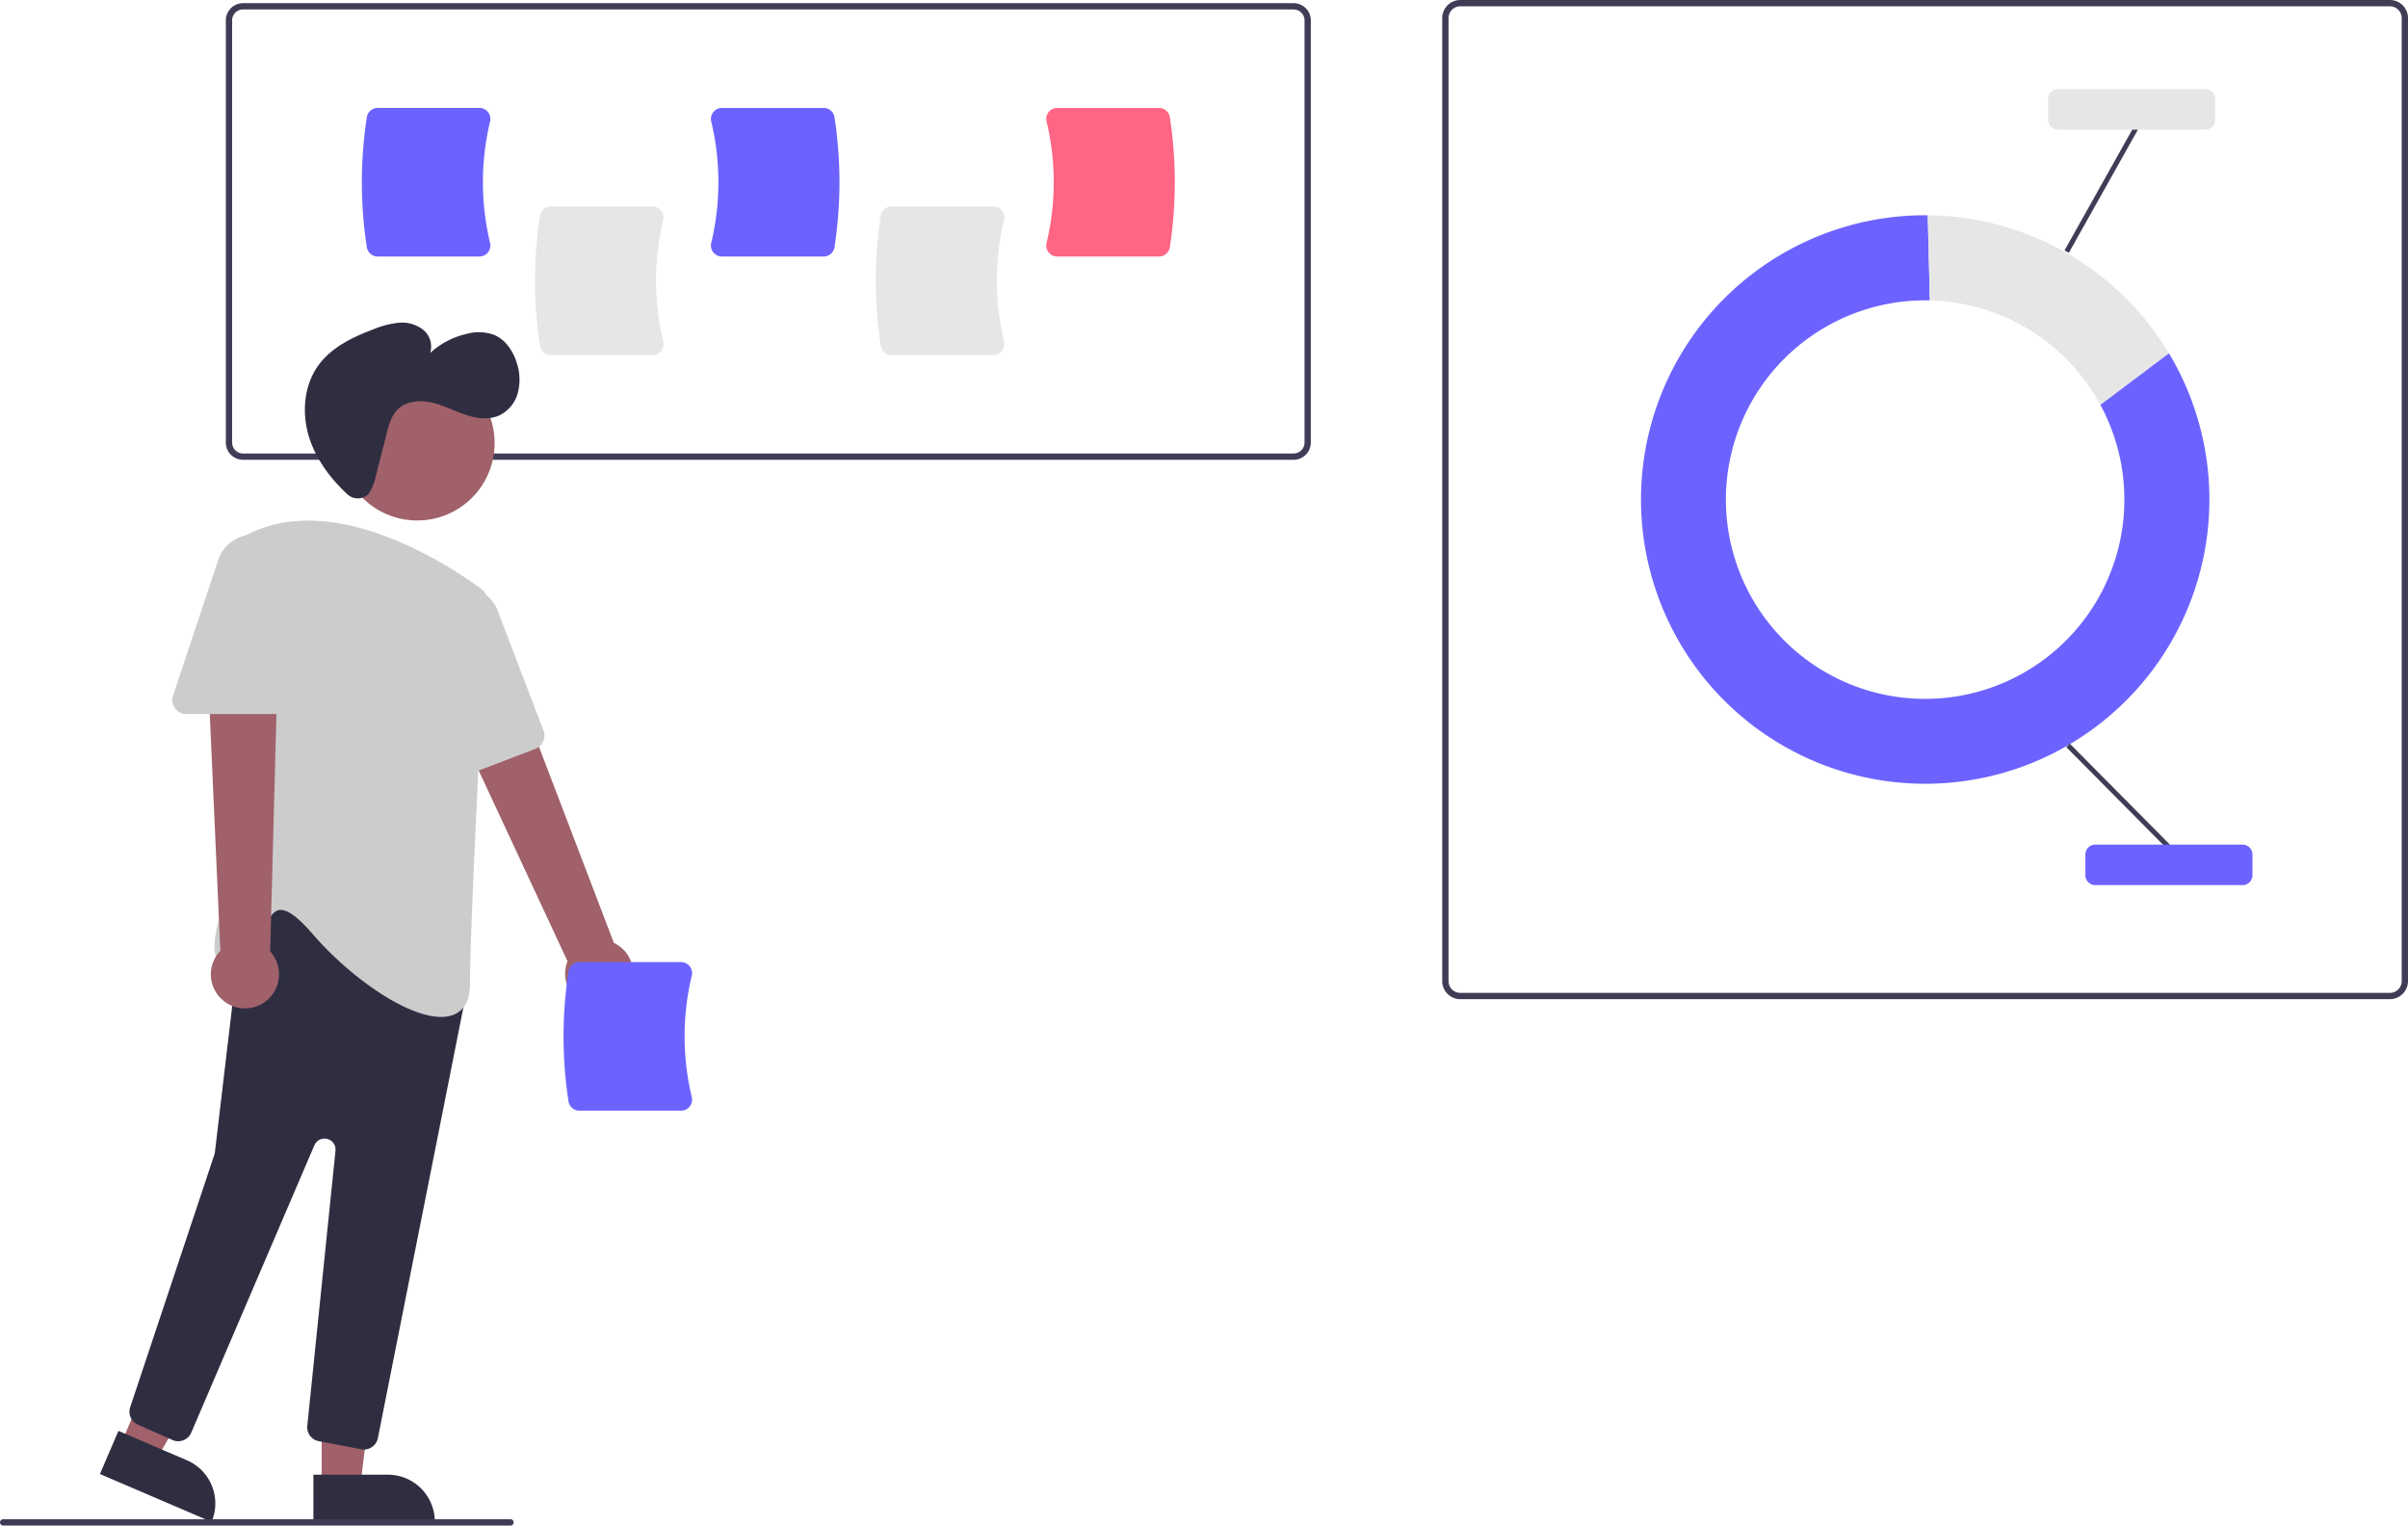 <svg xmlns="http://www.w3.org/2000/svg" width="764.114" height="484" viewBox="0 0 764.114 484">
  <g id="Group_124" data-name="Group 124" transform="translate(0)">
    <path id="Path_1122" data-name="Path 1122" d="M976.321,525H681.329a5.743,5.743,0,0,1-5.736-5.736V213.736A5.743,5.743,0,0,1,681.329,208H976.321a5.743,5.743,0,0,1,5.736,5.736V519.264A5.743,5.743,0,0,1,976.321,525ZM681.329,210a3.741,3.741,0,0,0-3.736,3.736V519.264A3.741,3.741,0,0,0,681.329,523H976.321a3.74,3.74,0,0,0,3.736-3.736V213.736A3.741,3.741,0,0,0,976.321,210Z" transform="translate(-217.943 -208)" fill="#3f3d56"/>
    <path id="Path_1123" data-name="Path 1123" d="M884.428,336.406a63.221,63.221,0,1,1-55.6-33.119c.5,0,1,.007,1.5.019l-.668-27.005c-.277,0-.553-.011-.831-.011a90.184,90.184,0,1,0,77.35,43.772Z" transform="translate(-217.943 -208)" fill="#6c63ff"/>
    <path id="Path_1124" data-name="Path 1124" d="M884.428,336.406l21.748-16.344A90.157,90.157,0,0,0,829.657,276.3l.669,27.005A63.2,63.2,0,0,1,884.428,336.406Z" transform="translate(-217.943 -208)" fill="#e6e6e6"/>
    <rect id="Rectangle_128" data-name="Rectangle 128" width="1.571" height="45.012" transform="matrix(0.71, -0.704, 0.704, 0.71, 655.687, 237.04)" fill="#3f3d56"/>
    <rect id="Rectangle_129" data-name="Rectangle 129" width="45.012" height="1.571" transform="translate(655.118 79.449) rotate(-60.713)" fill="#3f3d56"/>
    <path id="Path_1125" data-name="Path 1125" d="M929.569,488.815h-46.75a3.138,3.138,0,0,1-3.135-3.134V479.1a3.138,3.138,0,0,1,3.135-3.134h46.75A3.138,3.138,0,0,1,932.7,479.1v6.584a3.138,3.138,0,0,1-3.135,3.134Z" transform="translate(-217.943 -208)" fill="#6c63ff"/>
    <path id="Path_1126" data-name="Path 1126" d="M917.718,249.135H870.967A3.138,3.138,0,0,1,867.833,246v-6.584a3.138,3.138,0,0,1,3.134-3.134h46.751a3.138,3.138,0,0,1,3.134,3.134V246a3.138,3.138,0,0,1-3.134,3.134Z" transform="translate(-217.943 -208)" fill="#e6e6e6"/>
    <path id="Path_1127" data-name="Path 1127" d="M628.437,353.873H295.068a5.471,5.471,0,0,1-5.465-5.465V214.465A5.471,5.471,0,0,1,295.068,209H628.437a5.471,5.471,0,0,1,5.465,5.465V348.408A5.471,5.471,0,0,1,628.437,353.873ZM295.068,211a3.469,3.469,0,0,0-3.465,3.465V348.408a3.469,3.469,0,0,0,3.465,3.465H628.437a3.469,3.469,0,0,0,3.465-3.465V214.465A3.468,3.468,0,0,0,628.437,211Z" transform="translate(-217.943 -208)" fill="#3f3d56"/>
    <path id="Path_1128" data-name="Path 1128" d="M425.02,320.631h-32.3a3.485,3.485,0,0,1-3.432-2.921,135.676,135.676,0,0,1,0-41.294,3.485,3.485,0,0,1,3.432-2.921h32.3a3.441,3.441,0,0,1,2.718,1.317,3.5,3.5,0,0,1,.654,3,82.893,82.893,0,0,0,0,38.5,3.5,3.5,0,0,1-.654,3,3.441,3.441,0,0,1-2.718,1.317Z" transform="translate(-217.943 -208)" fill="#e6e6e6"/>
    <path id="Path_1129" data-name="Path 1129" d="M533.165,320.631h-32.3a3.485,3.485,0,0,1-3.432-2.921,135.678,135.678,0,0,1,0-41.294,3.485,3.485,0,0,1,3.432-2.921h32.3a3.44,3.44,0,0,1,2.718,1.317,3.5,3.5,0,0,1,.654,3,82.9,82.9,0,0,0,0,38.5,3.5,3.5,0,0,1-.654,3,3.44,3.44,0,0,1-2.718,1.317Z" transform="translate(-217.943 -208)" fill="#e6e6e6"/>
    <path id="Path_1130" data-name="Path 1130" d="M370.081,289.377h-32.3a3.485,3.485,0,0,1-3.432-2.921,135.679,135.679,0,0,1,0-41.294,3.485,3.485,0,0,1,3.432-2.921h32.3a3.441,3.441,0,0,1,2.718,1.317,3.5,3.5,0,0,1,.654,3,82.887,82.887,0,0,0,0,38.5,3.5,3.5,0,0,1-.654,3,3.441,3.441,0,0,1-2.718,1.317Z" transform="translate(-217.943 -208)" fill="#6c63ff"/>
    <path id="Path_1131" data-name="Path 1131" d="M479.314,289.377h-32.3a3.44,3.44,0,0,1-2.718-1.317,3.5,3.5,0,0,1-.654-3,82.894,82.894,0,0,0,0-38.5,3.5,3.5,0,0,1,.654-3,3.44,3.44,0,0,1,2.718-1.317h32.3a3.485,3.485,0,0,1,3.432,2.921,135.677,135.677,0,0,1,0,41.294A3.485,3.485,0,0,1,479.314,289.377Z" transform="translate(-217.943 -208)" fill="#6c63ff"/>
    <path id="Path_1132" data-name="Path 1132" d="M585.724,289.377h-32.3a3.44,3.44,0,0,1-2.718-1.317,3.5,3.5,0,0,1-.654-3,82.894,82.894,0,0,0,0-38.5,3.5,3.5,0,0,1,.654-3,3.44,3.44,0,0,1,2.718-1.317h32.3a3.485,3.485,0,0,1,3.432,2.921,135.693,135.693,0,0,1,0,41.294A3.485,3.485,0,0,1,585.724,289.377Z" transform="translate(-217.943 -208)" fill="#ff6584"/>
    <path id="Path_1133" data-name="Path 1133" d="M405.88,527.466a10.743,10.743,0,0,1-7.842-14.486L353.7,417.789l22.491-6.321,36.547,95.674a10.8,10.8,0,0,1-6.861,20.324Z" transform="translate(-217.943 -208)" fill="#a0616a"/>
    <path id="Path_1134" data-name="Path 1134" d="M102.079,471.364h12.26l5.832-47.288H102.077Z" fill="#a0616a"/>
    <path id="Path_1135" data-name="Path 1135" d="M317.395,675.861h38.531v14.887H332.282A14.887,14.887,0,0,1,317.4,675.861h0Z" transform="translate(455.409 1158.593) rotate(179.997)" fill="#2f2e41"/>
    <path id="Path_1136" data-name="Path 1136" d="M38.354,458.148l11.269,4.827L73.605,421.8,56.972,414.68Z" fill="#a0616a"/>
    <path id="Path_1137" data-name="Path 1137" d="M250.774,668.878H289.3v14.887H265.661a14.887,14.887,0,0,1-14.887-14.887h0Z" transform="matrix(-0.919, -0.394, 0.394, -0.919, 34.043, 1196.336)" fill="#2f2e41"/>
    <circle id="Ellipse_48" data-name="Ellipse 48" cx="24.561" cy="24.561" r="24.561" transform="translate(107.829 116.009)" fill="#a0616a"/>
    <path id="Path_1138" data-name="Path 1138" d="M332.589,667.8l-13.5-2.571a4.474,4.474,0,0,1-3.635-4.879l8.949-87.259a3.5,3.5,0,0,0-6.7-1.735l-39.071,91.167a4.5,4.5,0,0,1-5.964,2.339L261.7,659.986a4.482,4.482,0,0,1-2.442-5.535l26.722-80.167a3.5,3.5,0,0,0,.155-.694l8.674-73.247a4.5,4.5,0,0,1,2.775-3.641l27.388-11.126a4.5,4.5,0,0,1,4.833.944l34.57,33.661a4.482,4.482,0,0,1,1.275,4.1l-27.8,139.978a4.516,4.516,0,0,1-4.417,3.623,4.469,4.469,0,0,1-.839-.079Z" transform="translate(-217.943 -208)" fill="#2f2e41"/>
    <path id="Path_1139" data-name="Path 1139" d="M317.2,504.381c-4.785-5.54-8.277-8.055-10.665-7.658-2.37.383-3.737,3.693-5.184,7.2-1.976,4.784-4.215,10.207-9.734,10.631a4.647,4.647,0,0,1-4.562-1.87c-4.342-6.457,6.072-27.824,7.023-29.744l-.488-101.061a4.489,4.489,0,0,1,2.353-3.985c28.617-15.432,67.257,11.406,74.712,16.944h0a4.488,4.488,0,0,1,1.811,3.849c-.9,16.926-5.387,102.32-5.387,121.369,0,5.273-1.819,8.624-5.406,9.958a10.782,10.782,0,0,1-3.774.619C346.955,530.631,329.028,518.072,317.2,504.381Z" transform="translate(-217.943 -208)" fill="#ccc"/>
    <path id="Path_1140" data-name="Path 1140" d="M357.139,455.309a4.451,4.451,0,0,1-2.023-3.566l-1.938-45.266a11.747,11.747,0,0,1,22.712-4.691L390.4,439.8a4.5,4.5,0,0,1-2.6,5.809l-26.581,10.143a4.455,4.455,0,0,1-4.077-.445Z" transform="translate(-217.943 -208)" fill="#ccc"/>
    <path id="Path_1141" data-name="Path 1141" d="M289.592,526.037a10.743,10.743,0,0,1-1.726-16.382l-4.69-104.9,23.2,2.732-2.693,102.381a10.8,10.8,0,0,1-14.092,16.173Z" transform="translate(-217.943 -208)" fill="#a0616a"/>
    <path id="Path_1142" data-name="Path 1142" d="M273.481,432.685a4.451,4.451,0,0,1-.619-4.054l14.328-42.982a11.747,11.747,0,0,1,22.892,3.715v40.69a4.505,4.505,0,0,1-4.5,4.5H277.131a4.453,4.453,0,0,1-3.65-1.869Z" transform="translate(-217.943 -208)" fill="#ccc"/>
    <path id="Path_1143" data-name="Path 1143" d="M334.472,365.089a4.852,4.852,0,0,1-6.351-.316c-5.264-4.92-9.706-10.8-11.955-17.618-2.576-7.808-1.918-16.953,3.015-23.53,4.171-5.56,10.772-8.7,17.274-11.157a28.269,28.269,0,0,1,7.96-2.067,10.937,10.937,0,0,1,7.754,2.178,6.868,6.868,0,0,1,2.275,7.4,25.846,25.846,0,0,1,11.8-6.105,14.267,14.267,0,0,1,8.44.35c3.771,1.551,6.22,5.339,7.349,9.256a16.724,16.724,0,0,1,.218,9.209,11.146,11.146,0,0,1-5.706,7.032c-3.45,1.625-7.544,1.012-11.152-.225s-7.028-3.063-10.759-3.853-8.039-.329-10.679,2.423c-1.859,1.938-2.591,4.664-3.256,7.266l-3.459,13.534a16.881,16.881,0,0,1-2.157,5.574,3.333,3.333,0,0,1-.616.652Z" transform="translate(-217.943 -208)" fill="#2f2e41"/>
    <path id="Path_1144" data-name="Path 1144" d="M434.081,560.377h-32.3a3.485,3.485,0,0,1-3.432-2.921,135.677,135.677,0,0,1,0-41.294,3.485,3.485,0,0,1,3.432-2.921h32.3a3.441,3.441,0,0,1,2.718,1.317,3.5,3.5,0,0,1,.654,3,82.9,82.9,0,0,0,0,38.5,3.5,3.5,0,0,1-.654,3,3.441,3.441,0,0,1-2.718,1.317Z" transform="translate(-217.943 -208)" fill="#6c63ff"/>
    <path id="Path_1145" data-name="Path 1145" d="M379.943,692h-161a1,1,0,0,1,0-2h161a1,1,0,0,1,0,2Z" transform="translate(-217.943 -208)" fill="#3f3d56"/>
  </g>
</svg>
